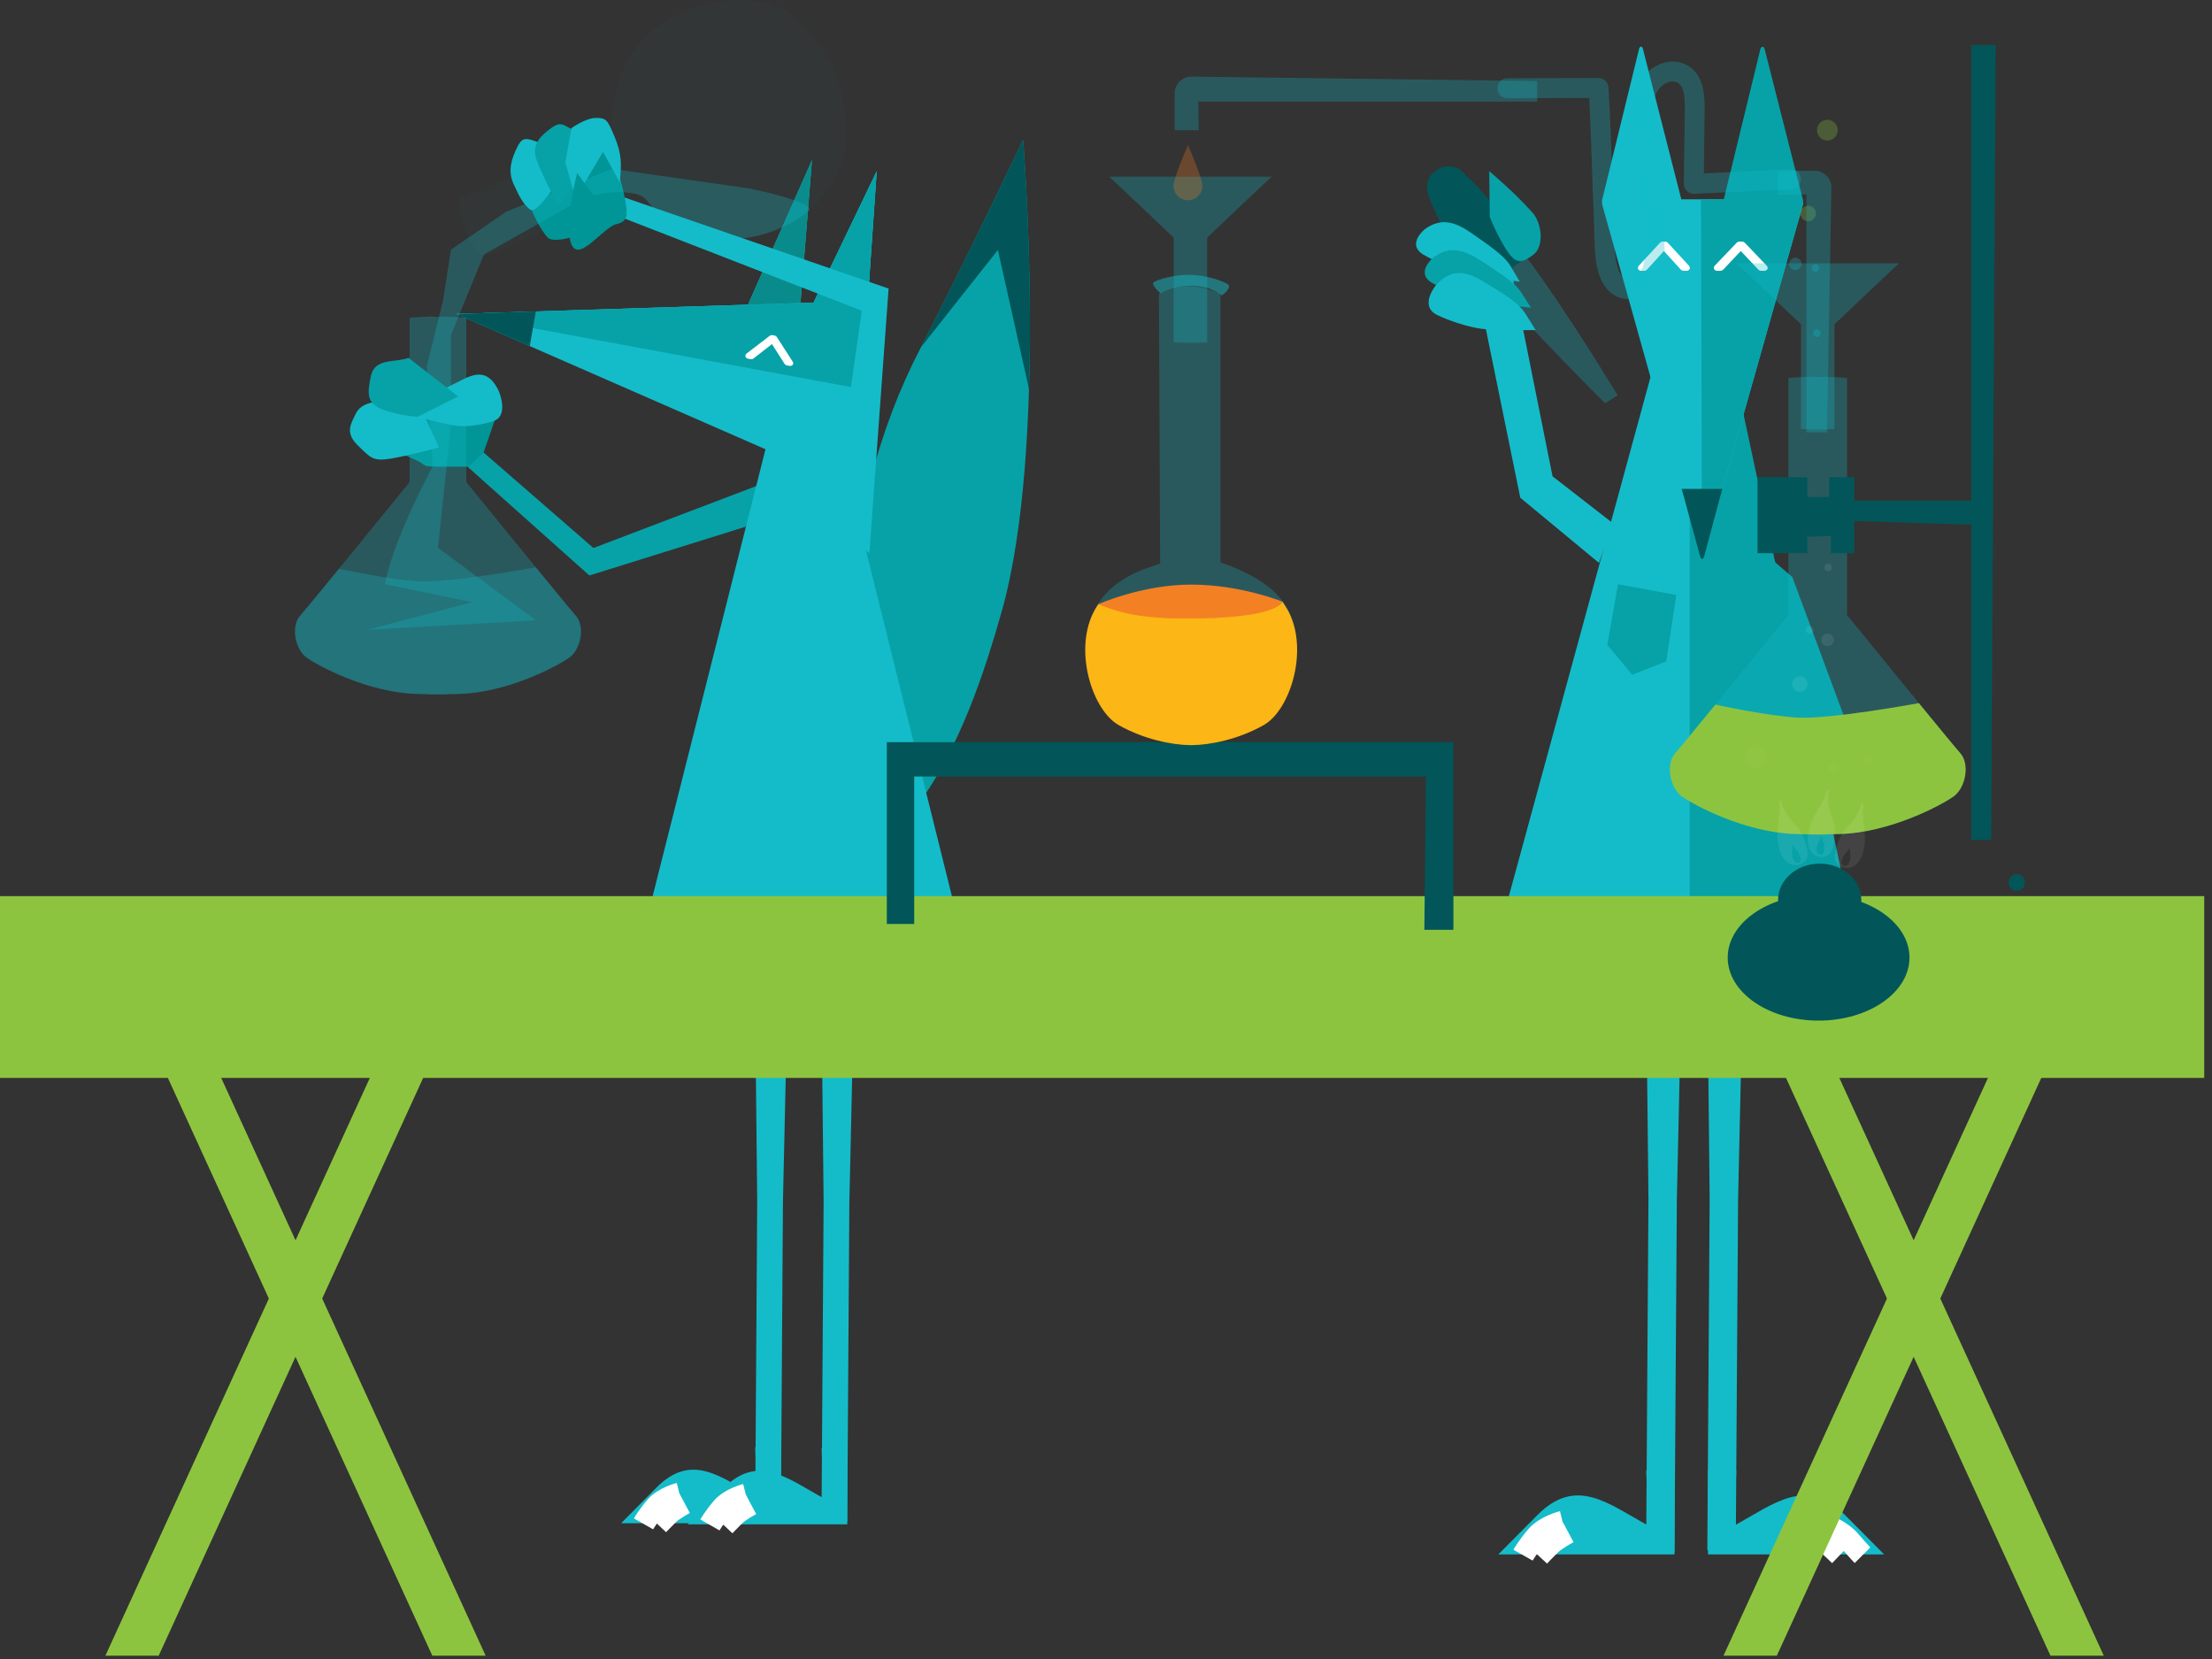 <svg xmlns="http://www.w3.org/2000/svg" width="100" height="75" viewBox="0 0 100 75" fill="none">
  <rect x="0" y="0" width="100" height="75" fill="#333333" stroke="none"/>
  <g clip-path="url(#clip0_5669_5594)">
    <path d="M34.52 40.713C34.52 40.713 35.783 37.642 37.433 30.042C38.965 22.974 39.583 19.662 41.628 15.708C43.593 11.911 46.253 6.326 46.253 6.326C46.253 6.326 47.39 20.148 45.295 27.608C43.597 33.652 41 39.826 34.52 40.713Z" fill="#07A2A7"/>
    <path d="M46.52 17.594C46.699 11.723 46.253 6.324 46.253 6.324C46.253 6.324 43.593 11.91 41.629 15.706L45.112 11.302L46.52 17.594Z" fill="#025659"/>
    <path d="M20.967 19.678C21.24 19.916 26.827 24.774 26.827 24.774L34.681 21.787L33.717 23.809L26.644 26.016L20.031 20.113L20.967 19.678Z" fill="#07A2A7"/>
    <path d="M33.626 14.2L36.708 7.234L36.178 13.842" fill="#14BCC9"/>
    <path d="M20.631 14.194L36.78 13.679L39.634 7.742L39.178 14.347L39.563 17.702" fill="#07A2A7"/>
    <path d="M23.95 15.645L20.631 14.197L24.222 14.078" fill="#025659"/>
    <path d="M33.819 16.216L33.941 16.237C33.99 16.246 34.041 16.229 34.074 16.198L34.9 15.556L35.462 16.439C35.487 16.482 35.535 16.512 35.575 16.52L35.697 16.541C35.753 16.55 35.805 16.532 35.836 16.493C35.866 16.452 35.867 16.399 35.837 16.35L35.127 15.248C35.105 15.206 35.062 15.177 35.011 15.168L34.924 15.153C34.873 15.144 34.823 15.158 34.787 15.189L33.751 15.984C33.705 16.023 33.686 16.074 33.702 16.122C33.719 16.172 33.762 16.207 33.819 16.216Z" fill="white"/>
    <path d="M33.626 14.2L36.708 7.234L36.178 13.842" fill="#0A8B8B"/>
    <path d="M38.18 20.986L39.572 17.639L39.178 14.347L39.634 7.742L36.78 13.679L20.631 14.194L35.04 20.499" fill="#14BCC9"/>
    <path d="M20.631 14.194L36.78 13.679L39.634 7.742L39.178 14.347L39.563 17.702" fill="#07A2A7"/>
    <path d="M23.95 15.645L20.631 14.197L24.222 14.078" fill="#025659"/>
    <path d="M33.819 16.216L33.941 16.237C33.99 16.246 34.041 16.229 34.074 16.198L34.9 15.556L35.462 16.439C35.487 16.482 35.535 16.512 35.575 16.52L35.697 16.541C35.753 16.55 35.805 16.532 35.836 16.493C35.866 16.452 35.867 16.399 35.837 16.35L35.127 15.248C35.105 15.206 35.062 15.177 35.011 15.168L34.924 15.153C34.873 15.144 34.823 15.158 34.787 15.189L33.751 15.984C33.705 16.023 33.686 16.074 33.702 16.122C33.719 16.172 33.762 16.207 33.819 16.216Z" fill="white"/>
    <path d="M34.781 19.619L28.97 42.632L43.661 43.037L38.18 20.987L34.781 19.619Z" fill="#14BCC9"/>
    <path d="M17.227 19.809C17.595 20.269 18.083 20.487 18.734 20.768C19.386 21.05 18.972 21.096 19.844 21.096C20.717 21.096 21.177 21.096 21.177 21.096L21.866 20.452L22.675 18.1L18.88 18.139L17.227 19.809Z" fill="#009596"/>
    <path d="M40.172 13.046L39.301 25.014L37.736 23.799L37.822 22.075L38.96 14.047L26.463 9.191C26.463 9.191 26.257 8.318 26.463 8.318" fill="#14BCC9"/>
    <path d="M23.862 8.595C23.786 9.306 24.55 10.572 24.78 10.755C25.011 10.939 25.744 10.831 26.525 10.463C27.306 10.096 28.239 10.301 28.321 9.747C28.402 9.193 27.858 7.451 27.858 7.451L27.047 6.041L23.862 8.595Z" fill="#009596"/>
    <path opacity="0.28" d="M26.03 27.833C25.606 27.361 21.081 21.794 21.081 21.794V14.364C21.081 14.364 20.034 14.274 19.799 14.329C19.565 14.272 18.518 14.364 18.518 14.364V21.794C18.518 21.794 13.993 27.36 13.569 27.833C13.145 28.304 13.333 29.342 13.851 29.72C14.37 30.098 16.65 31.325 18.881 31.371C19.118 31.376 19.315 31.38 19.479 31.383C19.35 31.391 19.317 31.397 19.799 31.389C20.282 31.397 20.249 31.391 20.12 31.383C20.284 31.38 20.481 31.376 20.718 31.371C22.948 31.325 25.228 30.098 25.747 29.72C26.266 29.342 26.454 28.305 26.03 27.833Z" fill="#14BCC9"/>
    <path opacity="0.28" d="M24.223 25.646C25.104 26.724 25.868 27.653 26.032 27.834C26.456 28.305 26.268 29.343 25.749 29.721C25.23 30.099 22.951 31.326 20.72 31.372C20.483 31.377 20.286 31.381 20.122 31.384C20.251 31.392 20.284 31.398 19.801 31.39C19.319 31.398 19.352 31.392 19.481 31.384C19.317 31.381 19.12 31.377 18.882 31.372C16.652 31.326 14.372 30.099 13.853 29.721C13.335 29.343 13.147 28.306 13.571 27.834C13.73 27.656 14.467 26.76 15.326 25.711C15.326 25.711 17.454 26.184 18.882 26.277C20.31 26.37 24.223 25.646 24.223 25.646Z" fill="#14BCC9"/>
    <path opacity="0.28" d="M17.405 26.411C17.75 24.43 19.556 21.096 19.556 21.096L19.297 16.546L20.03 13.585L20.386 11.287L22.877 9.574L27.662 7.631L33.861 8.516C33.861 8.516 37.1 9.162 36.52 9.582C33.529 11.745 31.025 10.388 31.025 10.388C29.112 9.521 29.51 8.924 28.728 8.764C27.402 8.493 26.227 9.052 26.227 9.052L21.874 11.508L20.385 15.152V19.28L19.798 24.765L24.23 28.043L16.589 28.474L21.352 27.223L17.405 26.411Z" fill="#14BCC9"/>
    <g opacity="0.28">
      <g opacity="0.28">
        <path opacity="0.28" d="M28.662 2.28C27.467 3.871 27.637 6.121 27.637 6.121L20.818 8.965C20.818 8.965 20.643 9.419 21.036 10.389C21.039 10.396 21.042 10.404 21.045 10.41C21.048 10.417 21.051 10.425 21.054 10.432C21.466 11.394 21.911 11.59 21.911 11.59L28.731 8.748C28.731 8.748 30.213 10.443 32.181 10.72C36.269 11.293 38.045 8.095 38.208 6.74C38.367 5.41 38.11 4.118 37.78 3.305H37.782C37.779 3.298 37.776 3.29 37.773 3.284C37.77 3.277 37.767 3.269 37.764 3.262H37.762C37.416 2.455 36.679 1.365 35.622 0.542C34.547 -0.297 30.727 -0.462 28.662 2.28Z" fill="#14BCC9"/>
      </g>
    </g>
    <path d="M24.825 6.618C23.906 6.296 23.678 6.067 23.401 6.618C23.124 7.169 22.942 7.721 23.218 8.319C23.493 8.916 23.633 9.192 23.953 9.467C24.273 9.743 25.239 8.134 25.239 8.134L24.825 6.618Z" fill="#14BCC9"/>
    <path d="M26.295 6.067C25.468 5.699 25.422 5.423 24.917 5.791C24.412 6.159 24.182 6.436 24.182 6.895C24.182 7.354 25.237 9.285 25.237 9.285L26.293 7.906V6.067H26.295Z" fill="#07A2A7"/>
    <path d="M28.017 8.242C28.109 7.369 28.103 6.956 27.781 6.175C27.459 5.394 27.397 5.332 26.937 5.332C26.477 5.332 25.835 5.791 25.835 5.791L25.56 7.354L26.018 8.963L27.261 6.866L28.017 8.242Z" fill="#14BCC9"/>
    <path d="M22.555 17.695C22.131 16.78 21.591 16.822 20.947 17.145C20.303 17.467 19.661 17.742 19.34 18.201C19.018 18.66 18.881 18.845 18.881 18.845C18.881 18.845 20.213 19.213 20.719 19.259C21.224 19.306 21.959 19.163 22.326 19.029C23.015 18.778 22.555 17.695 22.555 17.695Z" fill="#14BCC9"/>
    <path d="M17.412 18.141C16.751 18.141 16.278 18.294 16.079 18.711C15.851 19.191 15.586 19.568 16.194 20.153C16.759 20.7 16.861 20.868 17.687 20.73C18.514 20.591 19.845 20.224 19.845 20.224L18.881 18.141H17.412Z" fill="#14BCC9"/>
    <path d="M18.467 16.178C17.87 16.408 16.946 16.164 16.767 16.998C16.59 17.824 16.584 18.246 17.318 18.521C18.053 18.797 18.879 18.843 18.879 18.843L20.716 17.924L18.467 16.178Z" fill="#07A2A7"/>
    <path d="M27.773 10.158C27.038 10.541 26.12 11.881 25.811 10.988C25.501 10.096 26.092 7.818 26.092 7.818L27.773 10.158Z" fill="#009596"/>
    <path d="M35.3 68.75L34.138 68.681L34.232 54.287L34.082 40.207L35.709 40.303L35.396 54.314L35.3 68.75Z" fill="#14BCC9"/>
    <path d="M34.228 67.679C32.584 66.785 31.279 65.639 29.679 67.25C28.08 68.861 28.08 68.861 28.08 68.861H35.3V65.426H34.141L34.228 67.679Z" fill="#14BCC9"/>
    <path d="M30.715 67.527C30.715 67.527 30.014 67.699 29.651 68.122C29.289 68.545 29.092 68.891 29.092 68.891" stroke="white" stroke-miterlimit="10"/>
    <path d="M30.951 67.959C30.951 67.959 30.44 68.231 30.222 68.442C30.004 68.653 29.748 68.925 29.748 68.925" stroke="white" stroke-miterlimit="10"/>
    <path d="M38.302 68.801L37.138 68.731L37.234 54.336L37.084 40.256L38.711 40.354L38.398 54.364L38.302 68.801Z" fill="#14BCC9"/>
    <path d="M37.23 67.73C35.586 66.836 34.281 65.69 32.681 67.301C31.082 68.912 31.082 68.912 31.082 68.912H38.302V65.477H37.143L37.23 67.73Z" fill="#14BCC9"/>
    <path d="M33.717 67.576C33.717 67.576 33.016 67.748 32.653 68.171C32.291 68.594 32.094 68.94 32.094 68.94" stroke="white" stroke-miterlimit="10"/>
    <path d="M33.951 68.008C33.951 68.008 33.44 68.28 33.222 68.491C33.004 68.702 32.748 68.974 32.748 68.974" stroke="white" stroke-miterlimit="10"/>
    <path d="M75.7 70.152L74.418 70.075L74.523 54.194L74.357 38.658L76.153 38.767L75.807 54.224L75.7 70.152Z" fill="#14BCC9"/>
    <path d="M78.469 70.152L77.185 70.075L77.29 54.194L77.126 38.658L78.92 38.767L78.576 54.224L78.469 70.152Z" fill="#14BCC9"/>
    <path d="M78.397 68.971C80.21 67.984 81.651 66.721 83.415 68.497C85.179 70.273 85.179 70.273 85.179 70.273H77.213V66.484H78.493L78.397 68.971Z" fill="#14BCC9"/>
    <path d="M82.514 68.932C82.514 68.932 83.224 69.198 83.624 69.665C84.024 70.131 84.201 70.307 84.201 70.307" stroke="white" stroke-miterlimit="10"/>
    <path d="M82.014 69.277C82.014 69.277 82.689 69.842 82.931 70.074C83.172 70.305 83.172 70.305 83.172 70.305" stroke="white" stroke-miterlimit="10"/>
    <path d="M74.518 68.971C72.704 67.984 71.263 66.721 69.499 68.497C67.735 70.273 67.735 70.273 67.735 70.273H75.701V66.484H74.422L74.518 68.971Z" fill="#14BCC9"/>
    <path d="M70.642 68.803C70.642 68.803 69.869 68.992 69.469 69.457C69.069 69.923 68.853 70.306 68.853 70.306" stroke="white" stroke-miterlimit="10"/>
    <path d="M70.901 69.277C70.901 69.277 70.337 69.578 70.095 69.812C69.855 70.043 69.573 70.346 69.573 70.346" stroke="white" stroke-miterlimit="10"/>
    <path d="M66.983 13.945L68.729 22.502L72.285 25.447L72.921 23.658L70.187 21.533L68.344 12.33L66.983 13.945Z" fill="#14BCC9"/>
    <path d="M76.397 16.439L74.985 15.697L67.868 41.775L76.397 42.327" fill="#14BCC9"/>
    <path d="M76.397 42.328L83.972 42.818L78.577 17.582L76.397 16.439V42.328Z" fill="#07A2A7"/>
    <path d="M67.462 12.781C67.992 12.384 68.492 12.011 69.006 11.625C67.445 8.806 66.278 7.947 66.278 7.947C65.891 7.435 65.323 7.375 64.83 7.778C64.478 8.065 64.442 8.55 64.618 8.964C65.322 10.611 65.689 11.291 67.462 12.781Z" fill="#025659"/>
    <path opacity="0.28" d="M69.006 11.625C68.758 11.81 67.712 12.594 67.462 12.781C68.531 14.213 72.562 18.231 72.562 18.231L73.133 17.87C73.133 17.872 70.76 13.957 69.006 11.625Z" fill="#14BCC9"/>
    <path d="M64.408 10.366C65.167 9.804 65.832 10.051 66.554 10.561C67.275 11.072 68.009 11.546 68.295 12.039C68.581 12.533 68.707 12.733 68.707 12.733C68.707 12.733 66.952 12.5 66.308 12.336C65.665 12.172 64.784 11.768 64.359 11.517C63.561 11.046 64.408 10.366 64.408 10.366Z" fill="#14BCC9"/>
    <path d="M69.277 9.608C69.715 10.098 69.816 11.139 69.321 11.512C68.831 11.882 68.551 11.986 68.11 11.307C67.67 10.628 67.351 9.806 67.351 9.806L67.325 7.738C67.325 7.74 68.42 8.647 69.277 9.608Z" fill="#07A2A7"/>
    <path d="M64.784 11.653C65.532 11.072 66.214 11.3 66.963 11.793C67.71 12.285 68.468 12.739 68.775 13.226C69.082 13.712 69.214 13.909 69.214 13.909C69.214 13.909 67.429 13.721 66.773 13.575C66.118 13.429 65.211 13.046 64.773 12.807C63.95 12.355 64.784 11.653 64.784 11.653Z" fill="#07A2A7"/>
    <path d="M64.925 12.883C65.642 12.098 66.33 12.275 67.095 12.749C67.861 13.223 68.634 13.652 68.96 14.18C69.286 14.709 69.428 14.922 69.428 14.922C69.428 14.922 67.647 14.946 66.99 14.865C66.333 14.784 65.414 14.46 64.969 14.239C64.129 13.82 64.925 12.883 64.925 12.883Z" fill="#14BCC9"/>
    <path d="M81.313 9.006C81.458 9.006 81.543 9.119 81.504 9.259L77.017 25.116C76.978 25.255 76.913 25.255 76.874 25.116L72.437 9.269C72.398 9.131 72.484 9.016 72.628 9.016L81.313 9.006Z" fill="#14BCC9"/>
    <path d="M81.504 9.259C81.543 9.12 81.457 9.006 81.313 9.006L76.897 9.01L76.946 25.106C76.946 25.25 76.977 25.255 77.016 25.116L81.504 9.259Z" fill="#07A2A7"/>
    <path d="M81.313 9.302C81.458 9.302 81.545 9.179 81.506 9.03L79.778 2.225C79.74 2.076 79.617 2.08 79.581 2.231L77.925 9.031C77.889 9.182 77.976 9.304 78.121 9.304L81.313 9.302Z" fill="#07A2A7"/>
    <path d="M75.819 9.301C75.964 9.301 76.051 9.178 76.013 9.029L74.273 2.213C74.236 2.064 74.132 2.076 74.096 2.225L72.431 9.029C72.395 9.179 72.482 9.301 72.626 9.301H75.819Z" fill="#14BCC9"/>
    <path d="M76.855 25.138C76.899 25.294 76.986 25.335 77.046 25.136L77.795 22.354C77.834 22.216 77.867 22.102 77.867 22.102H76.023C76.023 22.102 76.055 22.215 76.094 22.354L76.855 25.138Z" fill="#025659"/>
    <path d="M76.246 12.242H76.112C76.06 12.242 76.007 12.216 75.977 12.177L75.222 11.349L74.466 12.179C74.433 12.221 74.375 12.243 74.332 12.243H74.198C74.136 12.243 74.085 12.215 74.061 12.167C74.037 12.118 74.046 12.061 74.085 12.016L75.037 10.984C75.069 10.943 75.118 10.922 75.174 10.922H75.269C75.324 10.922 75.374 10.944 75.406 10.984L76.355 12.013C76.397 12.063 76.406 12.12 76.382 12.168C76.359 12.213 76.308 12.242 76.246 12.242Z" fill="white"/>
    <path d="M79.758 12.242H79.62C79.564 12.242 79.512 12.216 79.48 12.177L78.697 11.349L77.912 12.179C77.877 12.221 77.818 12.243 77.772 12.243H77.633C77.57 12.243 77.516 12.215 77.492 12.167C77.466 12.118 77.475 12.061 77.516 12.016L78.502 10.984C78.536 10.943 78.587 10.922 78.645 10.922H78.745C78.802 10.922 78.854 10.944 78.888 10.984L79.871 12.013C79.915 12.063 79.925 12.12 79.9 12.168C79.876 12.213 79.821 12.242 79.758 12.242Z" fill="white"/>
    <path d="M79.32 24.623L81.027 26.088L83.522 32.813L81.83 42.835L80.25 42.017L81.83 33.126L79.32 24.623Z" fill="#07A2A7"/>
    <path d="M73.148 26.41L72.662 29.154L73.79 30.507L75.327 29.899L75.783 26.896L73.148 26.41Z" fill="#07A2A7"/>
    <path d="M80.327 74.85L95.224 42.304L93.232 41.391L77.916 74.85H80.327Z" fill="#8DC43F"/>
    <path d="M95.108 74.85L79.793 41.391L77.8 42.304L92.697 74.85H95.108Z" fill="#8DC43F"/>
    <path d="M7.175 74.85L22.072 42.304L20.079 41.391L4.765 74.85H7.175Z" fill="#8DC43F"/>
    <path d="M21.955 74.85L6.641 41.391L4.648 42.304L19.544 74.85H21.955Z" fill="#8DC43F"/>
    <path d="M99.649 40.512H-0.351V48.73H99.649V40.512Z" fill="#8DC43F"/>
    <path opacity="0.28" d="M88.618 34.048C88.179 33.56 83.501 27.803 83.501 27.803V17.087C83.501 17.087 82.418 16.994 82.176 17.053C81.934 16.994 80.851 17.087 80.851 17.087V27.803C80.851 27.803 76.171 33.56 75.733 34.048C75.294 34.536 75.489 35.609 76.025 35.999C76.562 36.389 78.92 37.657 81.225 37.706C81.47 37.71 81.675 37.715 81.845 37.718C81.713 37.725 81.677 37.731 82.176 37.724C82.675 37.731 82.641 37.725 82.507 37.718C82.677 37.715 82.88 37.71 83.126 37.706C85.432 37.657 87.791 36.389 88.327 35.999C88.862 35.609 89.058 34.536 88.618 34.048Z" fill="#14BCC9"/>
    <path d="M86.749 31.787C87.66 32.901 88.451 33.861 88.62 34.048C89.059 34.536 88.864 35.609 88.328 35.999C87.791 36.389 85.433 37.657 83.128 37.706C82.882 37.71 82.678 37.715 82.508 37.718C82.64 37.725 82.676 37.731 82.177 37.724C81.678 37.731 81.712 37.725 81.846 37.718C81.676 37.715 81.473 37.71 81.227 37.706C78.921 37.657 76.562 36.389 76.026 35.999C75.489 35.609 75.295 34.536 75.734 34.048C75.9 33.864 76.662 32.939 77.55 31.853C77.55 31.853 79.75 32.343 81.227 32.439C82.702 32.535 86.749 31.787 86.749 31.787Z" fill="#8DC43F"/>
    <path d="M81.703 21.57V22.47H82.686V21.57H83.83V25.008H82.767V24.23L81.703 24.271V25.008H79.455V21.57H81.703Z" fill="#025659"/>
    <path d="M83.381 22.637H89.72V23.741L83.381 23.537V22.637Z" fill="#025659"/>
    <path d="M89.116 37.969V2.037H90.22L90.016 37.969H89.116Z" fill="#025659"/>
    <path d="M82.215 46.14C84.484 46.14 86.324 44.864 86.324 43.291C86.324 41.717 84.484 40.441 82.215 40.441C79.946 40.441 78.106 41.717 78.106 43.291C78.106 44.864 79.946 46.14 82.215 46.14Z" fill="#025659"/>
    <path d="M82.264 42.324C83.303 42.324 84.146 41.59 84.146 40.684C84.146 39.778 83.303 39.043 82.264 39.043C81.225 39.043 80.383 39.778 80.383 40.684C80.383 41.59 81.225 42.324 82.264 42.324Z" fill="#025659"/>
    <path d="M91.175 40.272C91.659 40.272 91.659 39.52 91.175 39.52C90.692 39.52 90.691 40.272 91.175 40.272Z" fill="#025659"/>
    <g opacity="0.28">
      <path opacity="0.28" d="M82.927 37.301C82.877 37.05 82.755 36.819 82.7 36.568C82.642 36.307 82.63 36.039 82.66 35.775C82.666 35.722 82.578 35.71 82.567 35.763C82.51 36.041 82.372 36.286 82.227 36.529C82.085 36.768 81.946 37.01 81.85 37.274C81.688 37.719 81.587 38.425 82.104 38.686C82.286 38.778 82.516 38.761 82.67 38.63C82.685 38.636 82.701 38.635 82.715 38.616C82.843 38.452 82.892 38.26 82.916 38.056C82.946 37.808 82.975 37.546 82.927 37.301ZM82.468 38.394C82.462 38.461 82.454 38.532 82.418 38.591C82.415 38.591 82.412 38.592 82.409 38.595C82.339 38.683 82.215 38.647 82.16 38.564C82.097 38.469 82.113 38.344 82.145 38.24C82.175 38.136 82.227 38.041 82.283 37.948C82.315 37.894 82.346 37.84 82.372 37.782C82.373 37.823 82.376 37.864 82.384 37.903C82.397 37.984 82.429 38.058 82.454 38.136C82.48 38.222 82.476 38.306 82.468 38.394Z" fill="white"/>
    </g>
    <g opacity="0.28">
      <path opacity="0.28" d="M81.365 37.514C81.221 37.303 81.016 37.139 80.866 36.932C80.709 36.715 80.594 36.474 80.515 36.22C80.5 36.169 80.415 36.193 80.425 36.245C80.484 36.524 80.454 36.804 80.416 37.084C80.38 37.361 80.348 37.638 80.365 37.916C80.392 38.389 80.578 39.078 81.157 39.111C81.36 39.123 81.565 39.016 81.655 38.836C81.672 38.836 81.685 38.827 81.691 38.806C81.742 38.605 81.712 38.407 81.654 38.211C81.585 37.973 81.506 37.72 81.365 37.514ZM81.377 38.699C81.398 38.764 81.419 38.831 81.41 38.901C81.407 38.902 81.404 38.905 81.404 38.91C81.374 39.018 81.246 39.033 81.162 38.979C81.066 38.916 81.033 38.795 81.019 38.688C81.005 38.58 81.016 38.473 81.03 38.366C81.037 38.304 81.045 38.241 81.045 38.179C81.061 38.216 81.081 38.252 81.103 38.286C81.148 38.356 81.206 38.411 81.26 38.473C81.32 38.538 81.348 38.616 81.377 38.699Z" fill="white"/>
    </g>
    <g opacity="0.28">
      <path opacity="0.28" d="M83.014 38.344C82.957 38.54 82.926 38.738 82.977 38.938C82.983 38.959 82.996 38.969 83.013 38.969C83.103 39.149 83.308 39.256 83.511 39.244C84.09 39.209 84.276 38.522 84.303 38.049C84.32 37.769 84.288 37.493 84.252 37.217C84.216 36.938 84.184 36.657 84.243 36.378C84.254 36.325 84.168 36.301 84.153 36.352C84.075 36.607 83.959 36.849 83.803 37.065C83.652 37.272 83.449 37.436 83.303 37.647C83.162 37.853 83.085 38.105 83.014 38.344ZM83.409 38.603C83.463 38.541 83.52 38.485 83.565 38.416C83.588 38.382 83.607 38.347 83.624 38.309C83.624 38.371 83.631 38.434 83.639 38.496C83.652 38.603 83.663 38.711 83.649 38.818C83.636 38.925 83.603 39.047 83.506 39.109C83.422 39.163 83.294 39.148 83.264 39.039C83.263 39.035 83.261 39.032 83.258 39.03C83.249 38.963 83.27 38.893 83.291 38.829C83.32 38.747 83.35 38.669 83.409 38.603Z" fill="white"/>
    </g>
    <g opacity="0.28">
      <path opacity="0.28" d="M81.366 31.277C81.56 31.277 81.718 31.119 81.718 30.924C81.718 30.73 81.56 30.572 81.366 30.572C81.171 30.572 81.014 30.73 81.014 30.924C81.014 31.119 81.171 31.277 81.366 31.277Z" fill="white"/>
      <path opacity="0.28" d="M82.618 29.212C82.774 29.212 82.901 29.086 82.901 28.93C82.901 28.773 82.774 28.646 82.618 28.646C82.462 28.646 82.335 28.773 82.335 28.93C82.335 29.086 82.462 29.212 82.618 29.212Z" fill="white"/>
      <path opacity="0.28" d="M81.812 28.647C81.906 28.647 81.982 28.571 81.982 28.477C81.982 28.383 81.906 28.307 81.812 28.307C81.718 28.307 81.642 28.383 81.642 28.477C81.642 28.571 81.718 28.647 81.812 28.647Z" fill="white"/>
      <path opacity="0.28" d="M82.647 25.825C82.742 25.825 82.82 25.747 82.82 25.652C82.82 25.556 82.742 25.479 82.647 25.479C82.551 25.479 82.474 25.556 82.474 25.652C82.474 25.747 82.551 25.825 82.647 25.825Z" fill="white"/>
      <g opacity="0.28">
        <path opacity="0.28" d="M84.406 34.515C84.51 34.515 84.594 34.431 84.594 34.327C84.594 34.223 84.51 34.139 84.406 34.139C84.302 34.139 84.218 34.223 84.218 34.327C84.218 34.431 84.302 34.515 84.406 34.515Z" fill="white"/>
        <path opacity="0.28" d="M82.883 34.911C82.993 34.911 83.082 34.822 83.082 34.712C83.082 34.603 82.993 34.514 82.883 34.514C82.773 34.514 82.685 34.603 82.685 34.712C82.685 34.822 82.773 34.911 82.883 34.911Z" fill="white"/>
        <path opacity="0.28" d="M79.386 34.713C79.645 34.713 79.855 34.502 79.855 34.243C79.855 33.984 79.645 33.773 79.386 33.773C79.127 33.773 78.917 33.984 78.917 34.243C78.917 34.502 79.127 34.713 79.386 34.713Z" fill="white"/>
      </g>
    </g>
    <path opacity="0.28" d="M81.743 10.003C81.937 10.003 82.094 9.846 82.094 9.651C82.094 9.457 81.937 9.299 81.743 9.299C81.548 9.299 81.391 9.457 81.391 9.651C81.391 9.846 81.548 10.003 81.743 10.003Z" fill="#8DC43F"/>
    <path opacity="0.28" d="M81.163 12.216C81.319 12.216 81.445 12.09 81.445 11.933C81.445 11.777 81.319 11.65 81.163 11.65C81.007 11.65 80.88 11.777 80.88 11.933C80.88 12.09 81.007 12.216 81.163 12.216Z" fill="#14BCC9"/>
    <path opacity="0.28" d="M82.067 12.287C82.16 12.287 82.236 12.211 82.236 12.117C82.236 12.023 82.16 11.947 82.067 11.947C81.973 11.947 81.897 12.023 81.897 12.117C81.897 12.211 81.973 12.287 82.067 12.287Z" fill="#14BCC9"/>
    <path opacity="0.28" d="M82.138 15.237C82.233 15.237 82.311 15.159 82.311 15.064C82.311 14.968 82.233 14.891 82.138 14.891C82.042 14.891 81.965 14.968 81.965 15.064C81.965 15.159 82.042 15.237 82.138 15.237Z" fill="#14BCC9"/>
    <path opacity="0.28" d="M82.612 6.353C82.871 6.353 83.081 6.143 83.081 5.884C83.081 5.624 82.871 5.414 82.612 5.414C82.353 5.414 82.143 5.624 82.143 5.884C82.143 6.143 82.353 6.353 82.612 6.353Z" fill="#8DC43F"/>
    <path opacity="0.28" d="M78.5 11.904C78.75 12.12 81.419 14.662 81.419 14.662V19.394C81.419 19.394 82.037 19.435 82.175 19.409C82.314 19.435 82.932 19.394 82.932 19.394V14.662C82.932 14.662 85.601 12.12 85.851 11.904H78.5Z" fill="#14BCC9"/>
    <path opacity="0.28" d="M81.666 19.541V8.79L80.376 8.804V7.719H82.038C82.46 7.719 82.8 8.065 82.793 8.488L82.596 19.542H81.666V19.541Z" fill="#14BCC9"/>
    <path opacity="0.28" d="M69.49 4.592H54.176L54.19 5.884H53.105V4.221C53.105 3.798 53.451 3.457 53.874 3.465L69.492 3.662V4.592H69.49Z" fill="#14BCC9"/>
    <path opacity="0.28" d="M50.142 7.986C50.391 8.202 53.061 10.744 53.061 10.744V15.476C53.061 15.476 53.679 15.517 53.817 15.491C53.956 15.517 54.574 15.476 54.574 15.476V10.744C54.574 10.744 57.243 8.202 57.493 7.986H50.142Z" fill="#14BCC9"/>
    <path d="M64.466 35.103H41.33V41.771H40.091V33.551H65.705V42.034H64.392L64.466 35.103Z" fill="#025659"/>
    <path opacity="0.28" d="M80.985 7.658C80.978 7.658 80.97 7.658 80.958 7.658L77.027 7.84L77.061 5.164C77.07 4.437 77.086 3.338 76.213 2.915C76.03 2.826 75.831 2.781 75.625 2.781C74.986 2.781 74.324 3.234 74.051 3.859C73.872 4.268 73.799 4.731 73.824 5.315C73.839 5.677 73.875 6.042 73.911 6.394C73.924 6.523 73.936 6.654 73.948 6.784L74.239 9.916C74.251 10.045 74.264 10.175 74.278 10.304C74.314 10.656 74.352 11.021 74.358 11.374C74.365 11.856 74.275 12.178 74.076 12.392C73.944 12.535 73.771 12.622 73.624 12.622C73.569 12.622 73.518 12.61 73.47 12.588C73.314 12.511 73.198 12.335 73.117 12.05C73.02 11.719 73.008 11.371 72.996 11.034L72.939 9.469C72.923 9.022 72.908 8.573 72.893 8.126C72.849 6.82 72.802 5.47 72.727 4.14L72.717 3.966C72.702 3.716 72.509 3.528 72.267 3.528L68.139 3.538C67.888 3.538 67.698 3.733 67.698 3.99C67.698 4.246 67.888 4.438 68.14 4.438L71.843 4.429C71.9 5.516 71.938 6.62 71.975 7.688C71.987 8.03 71.999 8.372 72.011 8.713L72.069 10.279C72.073 10.402 72.076 10.526 72.079 10.65C72.087 10.982 72.096 11.323 72.133 11.659C72.251 12.704 72.669 13.337 73.342 13.491C73.436 13.512 73.532 13.522 73.628 13.522C73.998 13.522 74.367 13.364 74.663 13.078C74.995 12.759 75.189 12.311 75.243 11.748C75.282 11.341 75.24 10.934 75.2 10.541C75.191 10.453 75.182 10.364 75.174 10.277L75.03 8.71C75 8.379 74.968 8.048 74.936 7.715C74.872 7.033 74.804 6.329 74.747 5.637C74.681 4.825 74.708 4.034 75.355 3.743C75.446 3.701 75.54 3.68 75.625 3.68C75.744 3.68 75.846 3.72 75.926 3.802C76.109 3.985 76.149 4.305 76.162 4.591C76.177 4.914 76.17 5.25 76.161 5.573C76.158 5.707 76.155 5.841 76.152 5.975L76.122 8.308C76.12 8.424 76.168 8.542 76.254 8.629C76.338 8.715 76.448 8.761 76.562 8.761H76.576L80.981 8.557C81.232 8.545 81.418 8.341 81.412 8.084C81.406 7.839 81.226 7.658 80.985 7.658Z" fill="#14BCC9"/>
    <path opacity="0.28" d="M54.357 8.401C54.357 8.76 54.065 9.052 53.706 9.052C53.346 9.052 53.055 8.76 53.055 8.401C53.055 8.041 53.706 6.557 53.706 6.557C53.706 6.557 54.357 8.041 54.357 8.401Z" fill="#F48024"/>
    <path opacity="0.28" d="M52.394 13.277C52.394 13.277 52.826 12.94 53.674 12.94C54.522 12.94 55.172 13.277 55.172 13.277V25.43C55.172 25.43 56.952 25.962 57.843 27C58.733 28.037 58.725 29.297 58.434 30.562C58.142 31.828 56.888 33.249 54.883 33.462C53.075 33.653 51.111 33.454 50.012 32.122C49.067 30.978 48.87 28.958 49.385 27.779C50.052 26.252 51.508 25.785 52.447 25.479L52.394 13.277Z" fill="#14BCC9"/>
    <path d="M57.965 27.194C57.725 27.855 56.069 27.962 53.851 27.962C51.633 27.962 50.745 27.962 49.65 27.316C49.65 27.316 51.633 26.428 53.851 26.428C56.069 26.428 57.965 27.194 57.965 27.194Z" fill="#F48024"/>
    <path opacity="0.49" d="M52.463 13.256C52.463 13.256 51.984 12.851 52.172 12.746C52.361 12.641 53.054 12.418 53.769 12.424C54.483 12.43 55.24 12.681 55.492 12.839C55.745 12.997 55.241 13.356 55.241 13.356C55.241 13.356 54.755 12.921 53.852 12.918C52.948 12.915 52.463 13.256 52.463 13.256Z" fill="#14BCC9"/>
    <path d="M49.651 27.315C49.552 27.461 49.463 27.616 49.386 27.782C48.571 29.549 49.412 32.123 50.571 32.779C51.711 33.423 52.971 33.678 53.829 33.687V33.688C53.836 33.688 53.844 33.688 53.851 33.688C53.859 33.688 53.866 33.688 53.874 33.688V33.687C54.731 33.678 55.991 33.423 57.131 32.779C58.291 32.123 59.131 29.549 58.316 27.782C58.24 27.615 58.149 27.46 58.05 27.312L57.966 27.193C57.966 27.193 57.888 27.815 54.868 27.935C51.848 28.056 50.731 27.749 49.651 27.315Z" fill="#FCB615"/>
  </g>
  <defs>
    <clipPath id="clip0_5669_5594">
      <rect width="100" height="74.85" fill="white" transform="translate(-0.351)"/>
    </clipPath>
  </defs>
</svg>
